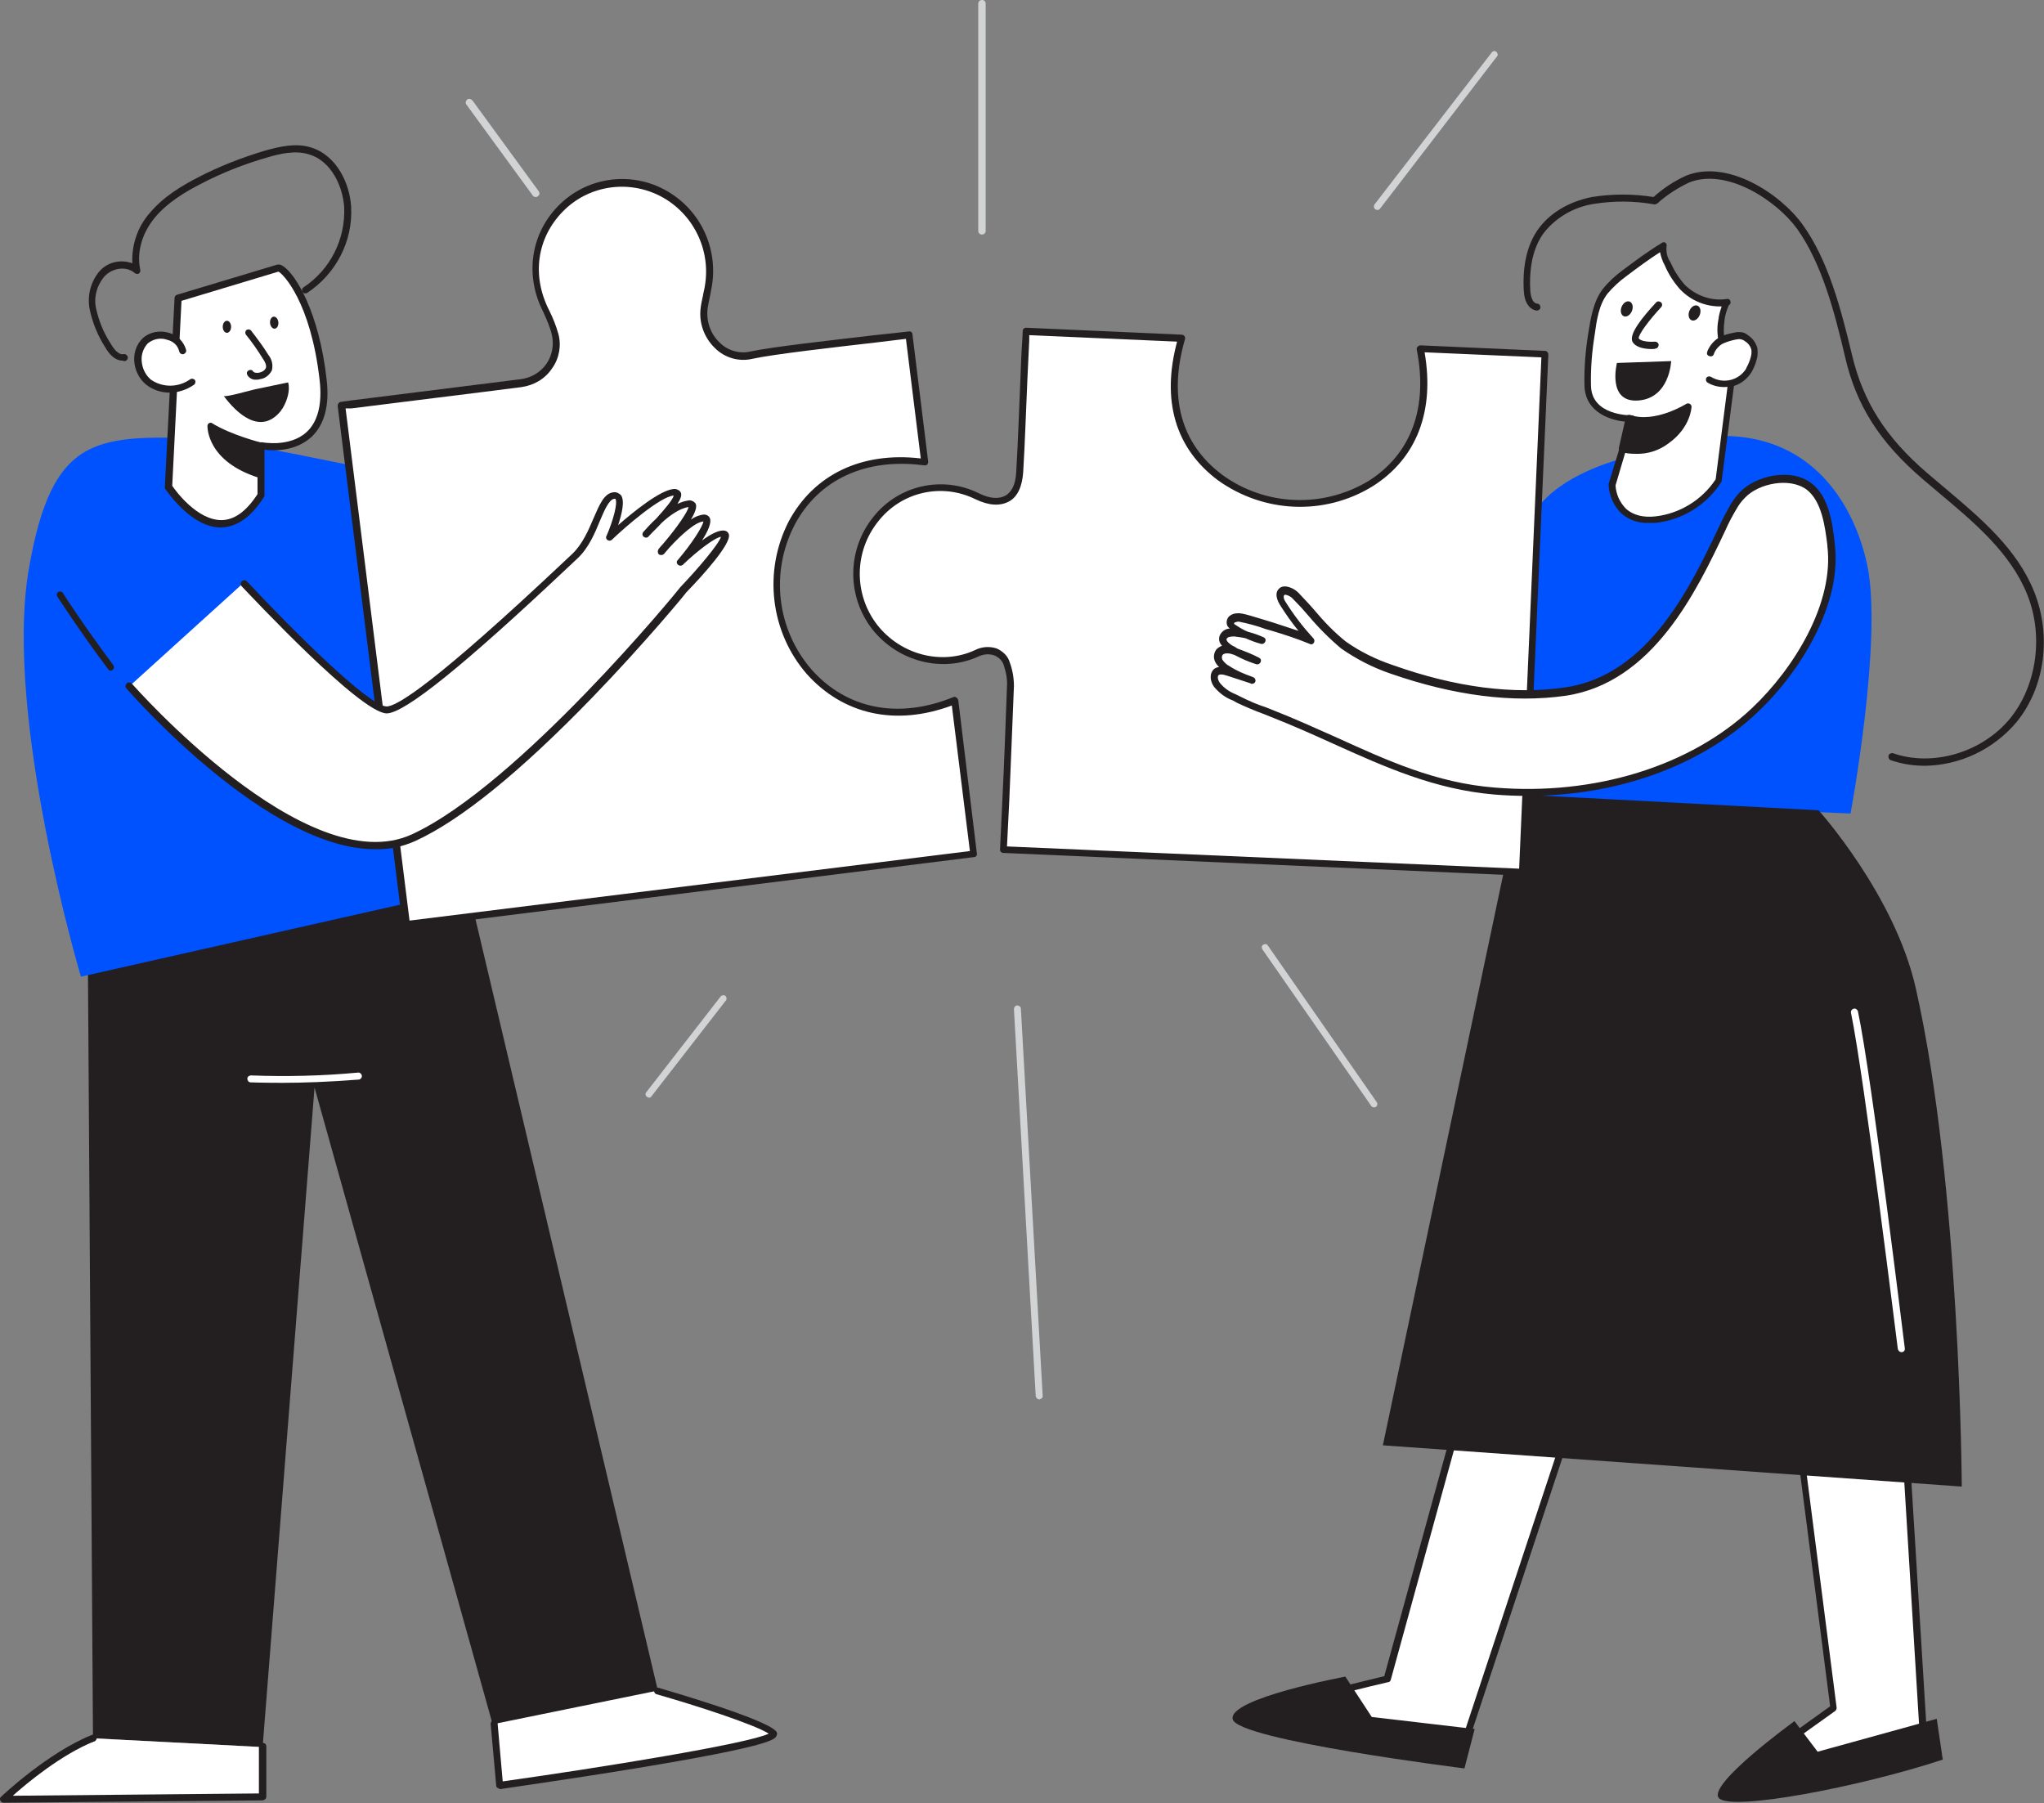 <svg width="100%" height="100%" viewBox="0 0 441 389" version="1.1" xmlns="http://www.w3.org/2000/svg" xmlns:xlink="http://www.w3.org/1999/xlink" xml:space="preserve" style="fill-rule:evenodd;clip-rule:evenodd;stroke-linejoin:round;stroke-miterlimit:2;">
    <rect x="0" y="0" width="441" height="389" fill="#808080" stroke="none"/>
    <g id="lines_problem-solving-5-71">
        <path d="M296.46,238.9c-0.2,0 -0.5,-0.1 -0.6,-0.3l-23.5,-33.8c-0.2,-0.3 -0.2,-0.8 0.2,-1c0.3,-0.2 0.8,-0.2 1,0.2l23.5,33.8c0.2,0.3 0.1,0.8 -0.2,1c-0.1,0 -0.2,0.1 -0.4,0.1Z" style="fill:#d1d3d4;fill-rule:nonzero;"/>
        <path d="M297.16,45.3c-0.2,0 -0.3,-0.1 -0.5,-0.2c-0.3,-0.3 -0.3,-0.7 -0.1,-1l25.3,-32.8c0.2,-0.3 0.7,-0.4 1,-0.1c0.3,0.3 0.4,0.7 0.1,1l-25.2,32.8c-0.1,0.2 -0.4,0.3 -0.6,0.3Z" style="fill:#d1d3d4;fill-rule:nonzero;"/>
        <path d="M140.06,236.8c-0.2,0 -0.3,-0.1 -0.5,-0.2c-0.3,-0.2 -0.4,-0.7 -0.1,-1l16,-20.6c0.2,-0.3 0.7,-0.4 1,-0.2c0.3,0.2 0.4,0.7 0.2,1c0,0 0,0.1 -0.1,0.1l-16,20.6c-0.1,0.2 -0.3,0.3 -0.5,0.3Z" style="fill:#d1d3d4;fill-rule:nonzero;"/>
        <path d="M224.26,301.9c-0.4,0 -0.7,-0.3 -0.8,-0.7l-4.7,-83.5c0,-0.4 0.3,-0.8 0.7,-0.8c0.4,0 0.8,0.3 0.8,0.7l4.7,83.5c0.1,0.4 -0.3,0.7 -0.7,0.8c0,-0.1 0,0 0,0Z" style="fill:#d1d3d4;fill-rule:nonzero;"/>
        <path d="M211.86,50.6c-0.4,0 -0.8,-0.3 -0.8,-0.8l0,-49c0,-0.4 0.3,-0.8 0.8,-0.8c0.5,0 0.8,0.3 0.8,0.8l0,49.1c0,0.3 -0.3,0.7 -0.8,0.7Z" style="fill:#d1d3d4;fill-rule:nonzero;"/>
        <path d="M115.56,42.5c-0.2,0 -0.5,-0.1 -0.6,-0.3l-14.3,-19.6c-0.3,-0.3 -0.2,-0.8 0.1,-1.1c0.3,-0.3 0.8,-0.2 1.1,0.1c0,0 0,0.1 0.1,0.1l14.3,19.6c0.2,0.3 0.2,0.8 -0.2,1c-0.2,0.2 -0.3,0.2 -0.5,0.2Z" style="fill:#d1d3d4;fill-rule:nonzero;"/>
    </g>
    <g id="Character_man_and_puzzle_problem-solving-5-71">
        <path d="M101.36,193.1l40.6,171.7l-35.3,8.5l-38.8,-138.7l-11.2,142.3l-36.6,-1.9l-1.3,-198.8l82.6,16.9Z" style="fill:#231f20;fill-rule:nonzero;"/>
        <path d="M90.36,104.8c-0.2,0.9 71.3,11.3 71.3,11.3l-5.2,22.8c0,0 -46.9,-5.2 -71.8,-9.1l5.7,-25Z" style="fill:#fff;fill-rule:nonzero;"/>
        <path d="M156.46,139.5c-0.6,0 -47.3,-5.2 -71.9,-9.1c-0.2,0 -0.4,-0.2 -0.5,-0.3c-0.1,-0.2 -0.2,-0.4 -0.1,-0.6l5.6,-24.9c0.1,-0.4 0.5,-0.6 0.9,-0.6c0.1,0 0.2,0.1 0.3,0.2c2.8,1 43.8,7.2 70.9,11.1c0.2,0 0.4,0.1 0.5,0.3c0.1,0.2 0.2,0.4 0.1,0.6l-5.2,22.8c0,0.3 -0.3,0.5 -0.6,0.5Zm-70.9,-10.5c23.1,3.7 64.5,8.3 70.3,9l4.9,-21.4c-53.4,-7.7 -66.5,-10.1 -69.8,-11l-5.4,23.4Zm5.5,-24.2l0,0.2l0,-0.2Z" style="fill:#231f20;fill-rule:nonzero;"/>
        <path d="M49.26,95.6c0.3,-0.9 43.6,8.4 43.6,8.4l-1.6,32.5l-29.7,-10.6c0.1,0 -14.2,-24.3 -12.3,-30.3Z" style="fill:#0052ff;fill-rule:nonzero;"/>
        <path d="M77.86,115.1c-0.6,-1.8 -8.9,-19.9 -32.8,-20.5c-23.9,-0.6 -33.8,-1.6 -38.9,28.5c-5.3,31.8 11.3,87.6 11.3,87.6l91.3,-20.6c0,0 -24.6,-57.9 -30.9,-75Z" style="fill:#0052ff;fill-rule:nonzero;"/>
        <path d="M196.16,72.2l3.4,27.5c-13,-1.7 -23.4,3 -28.7,13.1c-5.5,10.4 -4,23.1 3.8,32c7.9,8.8 19.2,11.1 31.4,6.2l4.1,33.1l-122.4,15.3l-14,-112c1.9,-0.2 29.1,-3.6 38.8,-4.8c4.7,-0.5 8.1,-4.7 7.5,-9.4c0,-0.4 -0.1,-0.8 -0.2,-1.1c-0.5,-1.7 -1.1,-3.3 -1.9,-4.9c-3.9,-7.6 -2.8,-16.2 3.1,-22.1c5.7,-5.8 14.6,-7.2 21.8,-3.5c7.4,3.8 11.5,12 10,20.3c-0.3,1.6 -0.6,3.1 -0.9,4.7c-0.8,5.3 3.9,11.4 10.3,10c6.2,-1.3 27.2,-3.5 33.9,-4.4Z" style="fill:#fff;fill-rule:nonzero;"/>
        <path d="M87.66,200.2c-0.2,0 -0.3,-0.1 -0.5,-0.1c-0.2,-0.1 -0.3,-0.3 -0.3,-0.5l-14,-112c0,-0.2 0,-0.4 0.2,-0.6c0.1,-0.2 0.3,-0.3 0.5,-0.3l2.1,-0.3l36.7,-4.6c2.3,-0.3 4.3,-1.5 5.6,-3.4c1.2,-1.8 1.6,-4.1 1.1,-6.2c-0.4,-1.7 -1.1,-3.2 -1.8,-4.8c-4.1,-7.9 -2.8,-16.9 3.2,-23c6,-6.1 15.2,-7.5 22.7,-3.6c7.7,4 11.9,12.5 10.4,21.1c-0.1,0.7 -0.3,1.4 -0.4,2.1c-0.2,0.9 -0.4,1.8 -0.5,2.6c-0.3,2.7 0.6,5.4 2.6,7.3c1.8,1.8 4.4,2.5 6.8,1.9c4.7,-1 17.4,-2.4 26.7,-3.5c3,-0.3 5.6,-0.6 7.3,-0.8c0.4,-0.1 0.8,0.2 0.8,0.6l3.4,27.5c0,0.2 -0.1,0.5 -0.2,0.6c-0.2,0.2 -0.4,0.2 -0.6,0.2c-12.6,-1.7 -22.8,3 -28,12.8c-5.3,10.2 -3.9,22.5 3.6,31.2c7.6,8.6 18.8,10.8 30.6,6c0.2,-0.1 0.5,-0.1 0.7,0.1c0.2,0.1 0.3,0.3 0.4,0.6l4,33c0.1,0.4 -0.2,0.8 -0.6,0.8l-122.5,15.3Zm-13.1,-112.1l13.8,110.5l120.9,-15l-3.9,-31.4c-12.1,4.5 -23.4,2 -31.3,-6.8c-7.9,-9.1 -9.4,-22.2 -3.9,-32.9c5.4,-10.1 15.7,-15.1 28.5,-13.6l-3.2,-25.8l-6.6,0.8c-8.7,1 -21.9,2.5 -26.5,3.5c-2.9,0.7 -6,-0.2 -8.1,-2.3c-2.3,-2.2 -3.5,-5.4 -3.1,-8.6c0.1,-0.9 0.3,-1.8 0.5,-2.7c0.1,-0.7 0.3,-1.3 0.4,-2c1.4,-7.9 -2.5,-15.8 -9.6,-19.5c-7,-3.6 -15.5,-2.3 -21,3.3c-5.6,5.7 -6.8,13.8 -3,21.3c0.8,1.6 1.5,3.3 2,5.1c0.7,2.5 0.2,5.3 -1.3,7.4c-1.5,2.3 -3.9,3.7 -6.6,4.1c-8.4,1.1 -29.7,3.7 -36.7,4.6l-1.3,0Z" style="fill:#231f20;fill-rule:nonzero;"/>
        <path d="M56.26,106.9l0,-10.7c0,0 15.4,3.1 13.4,-14.3c-2,-17.4 -8.6,-24.4 -9.7,-24.1l-21.5,6.4l-2.1,40.9c0,0 10.7,16.6 19.9,1.8Z" style="fill:#fff;fill-rule:nonzero;"/>
        <path d="M47.66,113.8c-6.5,0 -11.7,-8 -12,-8.3c-0.1,-0.1 -0.1,-0.3 -0.1,-0.4l2.1,-40.8c0,-0.3 0.2,-0.6 0.5,-0.7l21.6,-6.5c0.5,-0.1 0.9,0 1.3,0.3c2.8,1.8 7.8,10.1 9.4,24.4c0.7,5.7 -0.5,9.9 -3.3,12.5c-3.4,3.1 -8.2,3 -10.1,2.7l0,9.8c0,0.1 0,0.3 -0.1,0.4c-2.7,4.3 -5.8,6.5 -9.3,6.6Zm-10.5,-9c0.8,1.2 5.4,7.4 10.6,7.4c2.8,0 5.4,-1.9 7.8,-5.6l0,-10.4c0,-0.2 0.1,-0.4 0.3,-0.6c0.2,-0.1 0.4,-0.2 0.6,-0.2c0.1,0 6,1.2 9.7,-2.2c2.4,-2.2 3.4,-6 2.8,-11.2c-1.9,-16.8 -7.9,-23 -8.9,-23.4l-20.9,6.3l-2,39.9Z" style="fill:#231f20;fill-rule:nonzero;"/>
        <path d="M39.36,75.7c-0.7,-3.3 -5.6,-4.4 -8.1,-2.1c-2.5,2.3 -1.9,6.8 0.8,8.9c2.7,2.1 6.7,1.9 9.4,-0.1" style="fill:#fff;fill-rule:nonzero;"/>
        <path d="M36.56,84.7c-1.8,0 -3.6,-0.6 -5,-1.7c-1.6,-1.3 -2.5,-3.2 -2.6,-5.2c-0.1,-1.8 0.5,-3.5 1.8,-4.8c1.5,-1.4 3.7,-1.8 5.7,-1.2c1.8,0.5 3.2,1.9 3.7,3.7c0.1,0.4 -0.2,0.8 -0.6,0.9c-0.4,0.1 -0.8,-0.2 -0.9,-0.6c-0.3,-1.3 -1.3,-2.2 -2.6,-2.5c-1.4,-0.5 -3,-0.2 -4.2,0.8c-0.9,1 -1.4,2.3 -1.3,3.7c0.1,1.6 0.8,3.1 2,4.1c2.6,1.8 6,1.7 8.5,-0.1c0.3,-0.2 0.8,-0.1 1,0.2c0.2,0.3 0.1,0.8 -0.2,1c-1.6,1.1 -3.4,1.7 -5.3,1.7Z" style="fill:#231f20;fill-rule:nonzero;"/>
        <path d="M53.66,71.6c1.3,1.7 2.5,3.4 3.7,5.2c0.7,0.8 0.9,1.8 0.7,2.8c-0.4,0.8 -1.1,1.3 -2,1.5c-0.7,0.3 -1.5,0 -2,-0.5" style="fill:#fff;fill-rule:nonzero;"/>
        <path d="M55.36,81.9c-0.8,0.1 -1.6,-0.3 -2,-1c-0.2,-0.4 -0.1,-0.8 0.3,-1c0.4,-0.2 0.8,-0.1 1,0.3c0.2,0.2 0.7,0.3 1.2,0.2c0.6,-0.1 1.2,-0.4 1.5,-1c0.2,-0.6 -0.2,-1.4 -0.7,-2.1c-1.1,-1.8 -2.3,-3.5 -3.6,-5.1c-0.2,-0.3 -0.2,-0.7 0.1,-1c0.3,-0.2 0.7,-0.2 1,0.1c1.3,1.7 2.6,3.4 3.7,5.2c0.8,1 1.1,2.2 0.8,3.4c-0.5,1 -1.5,1.8 -2.6,1.9c-0.2,0.1 -0.5,0.1 -0.7,0.1Z" style="fill:#231f20;fill-rule:nonzero;"/>
        <path d="M48.958,69.2c0.497,-0.001 0.901,0.582 0.901,1.299c0.001,0.717 -0.402,1.3 -0.899,1.301c-0.497,0.001 -0.901,-0.582 -0.901,-1.299c-0.001,-0.717 0.402,-1.3 0.899,-1.301Z" style="fill:#231f20;"/>
        <path d="M59.047,68.312c0.495,-0.044 0.948,0.501 1.012,1.215c0.064,0.715 -0.287,1.331 -0.781,1.375c-0.495,0.044 -0.948,-0.501 -1.012,-1.215c-0.064,-0.715 0.287,-1.331 0.781,-1.375Z" style="fill:#231f20;"/>
        <path d="M26.46,77.8c-1.1,0 -2.5,-0.6 -3.9,-3.1c-1.5,-2.4 -2.6,-5.1 -3.2,-7.9c-0.6,-3 0.2,-6.1 2.2,-8.4c1.8,-1.9 4.5,-2.5 7,-1.6c-0.2,-3.9 1.1,-7.8 3.7,-10.8c3,-3.6 7.1,-6 10.4,-7.7c4.6,-2.4 9.5,-4.3 14.5,-5.8c3.2,-0.9 6.7,-1.7 9.9,-0.7c5.6,1.7 8.4,7.8 8.7,12.8c0.4,7.5 -3.3,14.5 -9.5,18.6c-0.4,0.2 -0.8,0.1 -1,-0.2c-0.2,-0.4 -0.1,-0.8 0.2,-1c5.8,-3.8 9.1,-10.4 8.8,-17.3c-0.3,-4.5 -2.8,-10 -7.6,-11.4c-2.9,-0.9 -6.1,-0.2 -9.1,0.7c-4.9,1.4 -9.7,3.3 -14.3,5.7c-3.1,1.6 -7.1,3.9 -9.9,7.3c-2.8,3.4 -3.9,7.6 -3.1,11.2c0.1,0.3 -0.1,0.7 -0.3,0.8c-0.3,0.2 -0.6,0.1 -0.9,-0.1c-1.7,-1.5 -4.7,-1.2 -6.5,0.7c-1.7,2 -2.4,4.6 -1.8,7.1c0.6,2.6 1.6,5.1 3.1,7.4c0.7,1.2 1.7,2.5 2.8,2.3c0.4,-0.1 0.8,0.2 0.9,0.6c0.1,0.4 -0.2,0.8 -0.6,0.9c-0.1,0 -0.3,0 -0.5,-0.1Z" style="fill:#231f20;fill-rule:nonzero;"/>
        <path d="M56.26,96.2c0,0 -6.7,-1.7 -10.9,-4.3c0,0 -0.2,7.1 10.7,10.5l0.2,-6.2Z" style="fill:#231f20;fill-rule:nonzero;"/>
        <path d="M56.16,103.1l-0.2,0c-11.3,-3.5 -11.2,-10.9 -11.2,-11.2c0,-0.4 0.3,-0.7 0.7,-0.7c0.1,0 0.2,0 0.3,0.1c4,2.5 10.6,4.2 10.7,4.2c0.3,0.1 0.5,0.4 0.5,0.7l-0.1,6.2c0,0.2 -0.1,0.4 -0.3,0.6c-0.1,0.1 -0.3,0.1 -0.4,0.1Zm-9.9,-9.9c0.5,2 2.3,5.9 9.2,8.3l0.1,-4.8c-3.2,-0.8 -6.3,-2 -9.3,-3.5Z" style="fill:#231f20;fill-rule:nonzero;"/>
        <path d="M27.86,148.1c0,0 37.8,43.5 61.3,32.7c23.5,-10.8 58.2,-53.5 58.2,-53.5c0,0 10.9,-11.4 8.8,-12c-2.1,-0.6 -9.4,6.3 -9.4,6.3c0,0 8.1,-9.7 5,-9.7c-3.1,0 -9.1,7.2 -9.1,7.2c0,0 9.7,-10.9 5.6,-10.3c-4.1,0.6 -9.1,6.6 -9.1,6.6c0,0 9.7,-9.4 5.9,-9.1c-3.8,0.3 -13.8,9.7 -13.8,9.7c0,0 4.1,-9.4 0.9,-9.1c-3.2,0.3 -3.8,8.8 -8.4,13.1c-4.6,4.3 -35,33.5 -40.7,33.1c-5.7,-0.4 -30.7,-27.2 -30.7,-27.2" style="fill:#fff;fill-rule:nonzero;"/>
        <path d="M80.86,183.2c-23.1,0 -52.2,-33.1 -53.6,-34.7c-0.3,-0.3 -0.2,-0.8 0.1,-1.1c0.3,-0.3 0.8,-0.2 1.1,0.1c0.4,0.4 37.7,42.9 60.4,32.5c23,-10.6 57.6,-52.8 57.9,-53.3c4,-4.2 8.3,-9.3 8.8,-10.9c-1.4,0.2 -5.3,3.2 -8.3,6.1c-0.3,0.2 -0.8,0.2 -1.1,-0.2c-0.2,-0.2 -0.2,-0.6 0,-0.8c3.1,-3.6 5.5,-7.4 5.6,-8.4c-1.8,0.1 -5,3.1 -7.3,5.6c-0.4,0.5 -0.8,0.9 -1.2,1.4c-0.3,0.3 -0.8,0.3 -1.1,0.1c-0.3,-0.3 -0.3,-0.8 -0.1,-1.1c0.1,-0.2 0.5,-0.6 1.1,-1.3c3,-3.5 5.2,-6.8 5.4,-7.8l-0.1,0c-1.9,0.3 -4.1,1.9 -5.7,3.4c-0.9,1 -2,2 -2.9,3c-0.3,0.3 -0.8,0.2 -1.1,-0.1c-0.2,-0.3 -0.2,-0.6 0,-0.9c0.9,-1 1.8,-2 2.8,-2.9c1.9,-2.1 3.6,-4.1 3.8,-5c-2.9,0.2 -10.6,6.9 -13.3,9.5c-0.3,0.3 -0.7,0.3 -1,0.1c-0.3,-0.2 -0.4,-0.6 -0.2,-0.9c1.4,-3.2 2.5,-7.2 1.9,-8l-0.2,0c-1.1,0.1 -2.1,2.3 -3.1,4.7c-1.1,2.7 -2.5,6 -4.9,8.2l-1.6,1.5c-23,21.7 -35.6,31.8 -39.5,31.9l-0.1,0c-5.8,-0.3 -28.6,-24.7 -31.2,-27.4c-0.3,-0.3 -0.3,-0.8 0,-1.1c0.3,-0.3 0.8,-0.3 1.1,0c10,10.7 26.2,26.8 30.1,27c2.2,0.1 10.7,-5.2 38.5,-31.4l1.6,-1.5c2.2,-2.1 3.5,-5.1 4.6,-7.7c1.3,-3 2.3,-5.4 4.3,-5.6c0.6,-0.1 1.2,0.2 1.6,0.6c0.9,1.2 0.2,4.1 -0.6,6.5c3.3,-2.9 9,-7.5 11.9,-7.8c0.6,-0.1 1.3,0.2 1.6,0.7c0.3,0.6 0,1.4 -0.7,2.5c0.7,-0.3 1.4,-0.6 2.2,-0.7c0.6,-0.2 1.3,0.1 1.7,0.6c0.4,0.7 -0.1,2 -1,3.5c0.8,-0.6 1.8,-1 2.8,-1.1c0.6,0 1.1,0.3 1.3,0.8c0.4,0.9 -0.4,2.8 -1.7,4.8c1.9,-1.4 3.8,-2.4 5,-2.1c0.4,0.1 0.7,0.4 0.8,0.8c0.5,2 -5.5,8.7 -9.2,12.5c0,0.1 -8.8,10.8 -20.3,22.7c-15.5,16 -28.3,26.4 -38.1,30.9c-2.9,1.3 -5.8,1.9 -8.8,1.8Z" style="fill:#231f20;fill-rule:nonzero;"/>
        <path d="M60.96,88.1c-0.2,0.2 -0.3,0.5 -0.5,0.7c-4.3,5.1 -9.4,0.4 -12.2,-3.4c0.3,0.4 6.1,-1.3 6.7,-1.4l7.2,-1.5c0.5,1.6 -0.2,4 -1.2,5.6Z" style="fill:#231f20;fill-rule:nonzero;"/>
        <path d="M106.66,371.9l1.2,13.2c0,0 61.7,-8.7 59.1,-11.3c-2.6,-2.6 -25,-9.1 -25,-9.1" style="fill:#fff;fill-rule:nonzero;"/>
        <path d="M107.86,385.9c-0.2,0 -0.3,-0.1 -0.5,-0.2c-0.2,-0.1 -0.3,-0.3 -0.3,-0.5l-1.2,-13.3c0,-0.4 0.3,-0.8 0.7,-0.8c0.4,0 0.8,0.3 0.8,0.7l1.1,12.5c20.7,-2.9 52.9,-8.1 57.4,-10.3c-3.1,-2 -15.8,-6.1 -24.2,-8.5c-0.4,-0.1 -0.6,-0.5 -0.5,-0.9c0.1,-0.4 0.5,-0.6 0.9,-0.5c2.3,0.7 22.7,6.6 25.3,9.3c0.3,0.3 0.4,0.6 0.2,1c-0.3,0.8 -0.7,2.2 -30.5,7.1c-14.5,2.4 -29.1,4.4 -29.2,4.5l-0,-0.1Z" style="fill:#231f20;fill-rule:nonzero;"/>
        <path d="M56.66,376.9l0,10.8l-55.9,0.4c0,0 9.8,-9.4 19.2,-13.1" style="fill:#fff;fill-rule:nonzero;"/>
        <path d="M0.76,388.9c-0.3,0 -0.6,-0.2 -0.7,-0.5c-0.1,-0.3 -0.1,-0.6 0.2,-0.8c0.4,-0.4 10.1,-9.5 19.5,-13.3c0.4,-0.2 0.8,0 1,0.4c0.2,0.4 0,0.8 -0.4,1l-0.1,0c-7,2.8 -14.5,9 -17.5,11.7l53.1,-0.5l0,-10.1c0,-0.4 0.3,-0.8 0.8,-0.8c0.5,0 0.8,0.3 0.8,0.8l0,10.8c0,0.4 -0.3,0.7 -0.8,0.8l-55.9,0.5Z" style="fill:#231f20;fill-rule:nonzero;"/>
        <path d="M60.96,233.6c-4.2,0 -6.9,-0.1 -6.9,-0.1c-0.4,0 -0.7,-0.4 -0.7,-0.8c0,-0.4 0.4,-0.7 0.8,-0.7c7.7,0.3 15.4,0.1 23,-0.6c0.4,-0.1 0.8,0.2 0.9,0.6c0.1,0.4 -0.2,0.8 -0.6,0.9l-0.1,0c-6.3,0.5 -12.1,0.7 -16.4,0.7Z" style="fill:#fff;fill-rule:nonzero;"/>
        <path d="M23.96,144.7c-0.2,0 -0.5,-0.1 -0.6,-0.3c-6.1,-8.1 -10.9,-15.6 -11,-15.7c-0.2,-0.4 -0.1,-0.8 0.2,-1c0.4,-0.2 0.8,-0.1 1,0.2c0,0.1 4.9,7.6 10.9,15.6c0.2,0.3 0.2,0.8 -0.2,1c0,0.1 -0.2,0.2 -0.3,0.2Z" style="fill:#231f20;fill-rule:nonzero;"/>
    </g>
    <g id="Character_women_and_puzzle_problem-solving-5-71">
        <path d="M333.36,237.9l-34.2,124.3c0,0 -27,6.3 -26.4,8c0.6,1.7 42.5,7.4 42.5,7.4l42.6,-128.8" style="fill:#fff;fill-rule:nonzero;"/>
        <path d="M315.36,378.4l-0.1,0c-42.4,-5.7 -43,-7.4 -43.1,-7.9c-0.1,-0.3 0,-0.5 0.1,-0.8c1.1,-2 18.5,-6.2 26.4,-8.1l34.1,-123.9c0.1,-0.4 0.6,-0.6 1,-0.4c0.3,0.1 0.5,0.5 0.5,0.8l-34.2,124.3c-0.1,0.3 -0.3,0.5 -0.6,0.5c-10.8,2.5 -22.5,5.7 -25.3,7.1c4.4,1.5 26.5,4.8 40.8,6.7l42.4,-128.2c0.1,-0.4 0.5,-0.6 0.9,-0.5c0.4,0.1 0.6,0.5 0.5,0.9l0,0.1l-42.6,128.8c-0.2,0.4 -0.5,0.6 -0.8,0.6Z" style="fill:#231f20;fill-rule:nonzero;"/>
        <path d="M406.36,232.7l8.9,144.9c0,0 -42.2,9.1 -42.3,8c-0.1,-1.1 22.7,-17.4 22.7,-17.4l-17.2,-133.8" style="fill:#fff;fill-rule:nonzero;"/>
        <path d="M373.26,386.5c-0.2,0 -0.5,0 -0.7,-0.1c-0.2,-0.1 -0.3,-0.3 -0.4,-0.5c-0.1,-0.5 -0.2,-1.5 22.7,-17.8l-17.2,-133.4c-0.1,-0.4 0.2,-0.8 0.6,-0.8c0.4,-0.1 0.8,0.2 0.8,0.6l17.2,133.9c0,0.3 -0.1,0.5 -0.3,0.7c-7.1,5 -18,13 -21.4,16c5.8,-0.7 26.3,-5 39.8,-7.9l-8.8,-144.3c0,-0.4 0.3,-0.8 0.7,-0.8c0.4,0 0.8,0.3 0.8,0.7l8.9,145c0,0.4 -0.2,0.7 -0.6,0.8c-24.7,5.1 -38.9,7.9 -42.1,7.9Z" style="fill:#231f20;fill-rule:nonzero;"/>
        <path d="M338.16,111.8c-2.2,0.7 -4.3,1.3 -6.5,1.9c-17.4,4.6 -35.2,7.3 -53.2,6.8c-6,-0.1 -14,0 -19.5,-2.6c-4.3,-2 -8.3,-5.6 -12.3,-8.2c-1,-0.7 -2.6,-1.2 -3.2,-0.1c-0.4,0.8 0.2,1.8 0.9,2.4c2.3,2.3 4.8,4.5 7.4,6.4c-5.1,-0.9 -10.3,-1.3 -15.5,-1.4c-0.2,0 -0.5,0 -0.7,0.1c-0.6,0.4 0.2,1.3 0.9,1.6c1.6,0.6 3.2,1.2 4.9,1.6c-1.6,-0.5 -3.2,-0.8 -4.8,-0.8c-0.7,0 -1.6,0.1 -1.9,0.7c-0.4,0.9 0.7,1.8 1.6,2.2c1.5,0.6 3.1,1.2 4.7,1.6c-1.9,0 -3.7,0.2 -5.5,0.7c-0.3,0.1 -0.6,0.2 -0.8,0.5c-0.2,0.2 -0.2,0.5 -0.2,0.8c0.1,1.5 1.7,2.6 3.2,2.9c1.5,0.2 3.1,0.5 4.6,0.8c-1.4,0.1 -2.8,-0.4 -4.2,-0.3c-1.4,0.1 -2.9,1.2 -2.6,2.6c0.2,1.2 1.7,1.7 2.8,1.9c23.3,5.2 47.2,7.3 71.1,6c11.9,-0.6 23.8,-2 35.5,-4.2c10.6,-2 21.5,-3.7 28.6,-12.6c0.5,-0.7 1,-1.4 1.5,-2.1c1.6,-2.4 2.9,-5.2 2.3,-8c-1.8,-8.6 -13.2,-7.8 -19.7,-6.6c-6.5,1.2 -13,3.4 -19.4,5.4Z" style="fill:#fff;fill-rule:nonzero;"/>
        <path d="M295.46,140.9c-19.3,0 -38.6,-2.1 -57.4,-6.4c-1.3,-0.3 -3.1,-0.9 -3.4,-2.5c-0.1,-0.7 0,-1.4 0.5,-2c0.3,-0.4 0.7,-0.7 1.1,-0.9c-1.4,-0.5 -2.3,-1.7 -2.5,-3.2c-0.1,-0.5 0,-0.9 0.3,-1.3c0.3,-0.4 0.7,-0.6 1.2,-0.7c0.6,-0.2 1.3,-0.3 1.9,-0.4c-0.4,-0.1 -0.8,-0.3 -1.2,-0.4c-0.9,-0.3 -1.6,-1 -2.1,-1.8c-0.2,-0.4 -0.2,-0.9 0,-1.4c0.3,-0.5 0.8,-0.9 1.3,-1c-0.3,-0.3 -0.5,-0.7 -0.6,-1.1c-0.1,-0.4 0.1,-0.9 0.5,-1.2c0.3,-0.2 0.7,-0.3 1.1,-0.3c4.2,0 8.5,0.4 12.7,0.9c-1.8,-1.4 -3.5,-3 -5.1,-4.6c-1.5,-1.5 -1.4,-2.6 -1,-3.3c0.2,-0.5 0.7,-0.8 1.2,-0.9c1.1,-0.1 2.2,0.2 3.1,0.8c1.4,0.9 2.7,1.9 4.1,2.9c2.5,2 5.2,3.7 8.1,5.2c4.7,2.2 11.5,2.3 17,2.4l2.2,0c16.7,0.4 34.1,-1.8 53,-6.8c1.9,-0.5 3.9,-1.1 6.5,-1.9c1.2,-0.4 2.5,-0.8 3.7,-1.2c5.1,-1.7 10.4,-3.2 15.7,-4.3c5.5,-1.1 18.6,-2.5 20.6,7.2c0.5,2.6 -0.3,5.5 -2.4,8.6c-0.5,0.7 -1,1.4 -1.6,2.1c-7.1,8.7 -17.6,10.7 -27.8,12.6l-1.3,0.2c-11.8,2.2 -23.7,3.6 -35.6,4.2c-4.6,0.4 -9.2,0.5 -13.8,0.5Zm-57.1,-10.8l-0.3,0c-0.7,0.1 -1.3,0.4 -1.7,0.9c-0.2,0.2 -0.3,0.5 -0.2,0.8c0.1,0.6 0.9,1.1 2.3,1.4c23.2,5.2 47.1,7.3 70.9,6c11.9,-0.6 23.7,-2 35.4,-4.2l1.3,-0.2c9.9,-1.9 20.1,-3.8 26.9,-12.1c0.5,-0.6 1,-1.3 1.5,-2c1.9,-2.8 2.6,-5.3 2.2,-7.5c-1.7,-8.3 -13.8,-7 -18.9,-6c-5.3,1.1 -10.4,2.5 -15.5,4.3c-1.2,0.4 -2.5,0.8 -3.7,1.2c-2.6,0.8 -4.6,1.4 -6.5,1.9c-19.1,5 -36.6,7.2 -53.5,6.8l-2.2,0c-5.6,-0.1 -12.6,-0.2 -17.6,-2.6c-2.9,-1.5 -5.7,-3.3 -8.3,-5.4c-1.4,-1 -2.7,-2 -4,-2.9c-0.5,-0.4 -1.2,-0.6 -1.9,-0.6c-0.1,0 -0.2,0.1 -0.2,0.2c-0.2,0.3 0.1,0.9 0.8,1.5c2.3,2.3 4.7,4.4 7.3,6.3c0.3,0.2 0.4,0.6 0.3,0.9c-0.1,0.3 -0.5,0.5 -0.8,0.4c-5.1,-0.9 -10.2,-1.3 -15.3,-1.4c0.1,0.1 0.3,0.2 0.4,0.3c1.1,0.4 2.1,0.8 3.2,1.1c0.5,0.1 1.1,0.3 1.6,0.4c0.4,0.1 0.6,0.5 0.5,0.9c-0.1,0.4 -0.5,0.6 -0.9,0.5c-0.5,-0.1 -1,-0.3 -1.5,-0.4c-1,-0.2 -2.1,-0.4 -3.1,-0.4c-0.6,0 -1.1,0.1 -1.2,0.3l0,0.2c0.3,0.5 0.7,0.8 1.3,1c1.5,0.6 3.1,1.1 4.6,1.6c0.4,0.1 0.6,0.5 0.5,0.8c-0.1,0.4 -0.4,0.6 -0.8,0.6c-1.8,0 -3.6,0.2 -5.3,0.7c-0.2,0 -0.3,0.1 -0.4,0.2l0,0.3c0.1,1.1 1.4,2 2.6,2.3c0.6,0.1 1.2,0.2 1.8,0.3c0.9,0.1 1.9,0.3 2.8,0.6c0.3,0.1 0.5,0.5 0.5,0.8c-0.1,0.3 -0.3,0.6 -0.7,0.6c-0.8,0 -1.5,0 -2.2,-0.2c-0.9,-0.1 -1.5,-0.2 -2,-0.2Z" style="fill:#231f20;fill-rule:nonzero;"/>
        <path d="M290.26,361.7l5.7,8.7l22.2,2.6l-2.2,8.5c0,0 -48.9,-6.1 -50,-10.6c-1.1,-4.5 24.3,-9.2 24.3,-9.2Z" style="fill:#231f20;fill-rule:nonzero;"/>
        <path d="M350.16,98.9c0,0 -15.4,3.6 -20,13.2c-4.6,9.6 0.9,60.5 0.9,60.5l68.2,2.9c0,0 7,-37.5 3.6,-53.6c-3.4,-16.1 -17.1,-37.6 -52.7,-23Z" style="fill:#0052ff;fill-rule:nonzero;"/>
        <path d="M352.16,90.3l-4.4,14.3c0,0 0.1,8.4 9.4,7.5c5.6,-0.6 10.6,-3.7 13.6,-8.5l3.3,-25.5c-1.5,-1.2 -2.4,-2.9 -2.7,-4.8c-0.2,-1.4 -0.2,-2.8 0,-4.2c0.1,-0.5 0.7,-3.7 1.3,-3.8c-3.6,0.6 -7.2,-0.7 -9.8,-3.3c-1.3,-1.5 -2.4,-3.2 -3.2,-5.1c-0.6,-1.2 -1.2,-2.5 -0.8,-3.8c-2.9,1.9 -5.8,3.9 -8.5,6c-1.5,1.1 -2.9,2.4 -4.1,3.8c-2,2.6 -2.5,6.1 -3,9.2c-0.6,3.7 -0.9,7.5 -0.8,11.2c0.4,7.1 9.7,7 9.7,7Z" style="fill:#fff;fill-rule:nonzero;"/>
        <path d="M355.76,112.8c-2.2,0.1 -4.3,-0.6 -5.9,-2c-1.7,-1.6 -2.7,-3.9 -2.8,-6.2l0,-0.2l4.1,-13.4c-3.6,-0.2 -9.1,-2 -9.3,-7.7c-0.1,-3.8 0.2,-7.6 0.8,-11.3c0.5,-3 1,-6.8 3.1,-9.6c1.2,-1.5 2.7,-2.9 4.2,-4c2.8,-2.1 5.6,-4.2 8.6,-6c0.2,-0.2 0.6,-0.2 0.8,0c0.2,0.2 0.3,0.5 0.2,0.8c-0.1,1.1 0.1,2.3 0.8,3.3c0.8,1.8 1.8,3.4 3.1,4.9c2.4,2.4 5.8,3.6 9.1,3.1c0.4,-0.1 0.8,0.2 0.8,0.6c0.1,0.3 -0.1,0.6 -0.4,0.8c-0.4,1 -0.8,2.1 -0.9,3.3c-0.2,1.3 -0.2,2.7 0,4c0.2,1.7 1.1,3.2 2.4,4.3c0.2,0.2 0.3,0.4 0.3,0.7l-3.3,25.5c0,0.1 0,0.2 -0.1,0.3c-3.1,4.9 -8.4,8.2 -14.2,8.8l-1.4,-0Zm-7.2,-8.1c0.1,1.9 0.9,3.7 2.3,5.1c1.5,1.3 3.6,1.9 6.3,1.6c5.3,-0.6 10.1,-3.6 13,-8l3.2,-25c-1.4,-1.3 -2.3,-3.1 -2.6,-5c-0.3,-1.5 -0.3,-3 0,-4.5c0.1,-1 0.4,-1.9 0.7,-2.8c-3.4,0.1 -6.6,-1.2 -9,-3.7c-1.4,-1.6 -2.5,-3.3 -3.3,-5.2c-0.5,-0.9 -0.8,-1.8 -1,-2.8c-2.5,1.6 -4.9,3.4 -7.3,5.2c-1.5,1.1 -2.8,2.3 -4,3.7c-1.9,2.4 -2.4,5.9 -2.8,8.9c-0.6,3.7 -0.9,7.4 -0.8,11.1c0.2,6.4 8.5,6.3 8.8,6.3c0.2,0 0.4,0.1 0.6,0.3c0.1,0.2 0.2,0.4 0.1,0.6l-4.2,14.2Z" style="fill:#231f20;fill-rule:nonzero;"/>
        <path d="M369.16,75.9c0.4,-1 1.2,-1.9 2.1,-2.5c0.9,-0.5 1.9,-0.8 2.9,-1c0.6,-0.2 1.1,-0.2 1.7,-0.1c0.4,0.1 0.8,0.3 1.1,0.6c0.8,0.5 1.4,1.3 1.6,2.2c0.1,0.8 0,1.5 -0.2,2.3c-0.2,0.8 -0.5,1.6 -0.9,2.3c-1.8,3 -5.6,4 -8.6,2.2c0,0 -0.1,0 -0.1,-0.1" style="fill:#fff;fill-rule:nonzero;"/>
        <path d="M372.06,83.5c-1.3,0 -2.6,-0.3 -3.7,-1c-0.3,-0.2 -0.4,-0.7 -0.2,-1c0.2,-0.3 0.6,-0.4 1,-0.2c2.6,1.6 6,0.8 7.6,-1.8l0,-0.1c0.4,-0.7 0.7,-1.4 0.9,-2.1c0.2,-0.6 0.3,-1.3 0.2,-1.9c-0.2,-0.7 -0.7,-1.4 -1.4,-1.8c-0.2,-0.2 -0.5,-0.3 -0.8,-0.4c-0.5,-0.1 -0.9,0 -1.4,0.1c-0.9,0.2 -1.9,0.5 -2.7,0.9c-0.8,0.5 -1.5,1.3 -1.8,2.2c-0.1,0.4 -0.6,0.6 -1,0.4c-0.4,-0.1 -0.6,-0.5 -0.4,-0.9l0,-0.1c0.5,-1.2 1.3,-2.2 2.4,-2.9c1,-0.6 2.1,-0.9 3.2,-1.1c0.7,-0.2 1.3,-0.2 2,-0.1c0.5,0.1 0.9,0.4 1.3,0.7c0.9,0.6 1.6,1.6 1.9,2.7c0.1,0.9 0.1,1.8 -0.2,2.6c-0.2,0.9 -0.6,1.7 -1,2.5c-1,1.6 -2.5,2.8 -4.4,3.2c-0.4,-0 -1,0.1 -1.5,0.1Z" style="fill:#231f20;fill-rule:nonzero;"/>
        <path d="M349.96,96.9c3.3,0.8 6.8,0.2 9.7,-1.8c4.5,-3.3 4.6,-7.4 4.6,-7.4c0,0 -7,4.5 -12.8,2.5l-1.5,6.7Z" style="fill:#231f20;fill-rule:nonzero;"/>
        <path d="M352.86,97.9c-1.1,0 -2.1,-0.1 -3.1,-0.4c-0.3,-0.1 -0.5,-0.5 -0.5,-0.8l1.5,-6.6c0,-0.2 0.2,-0.4 0.3,-0.5c0.2,-0.1 0.4,-0.1 0.6,-0.1c5.4,1.9 12.2,-2.4 12.2,-2.4c0.2,-0.1 0.5,-0.1 0.7,0c0.2,0.1 0.4,0.4 0.4,0.6c0,0.2 -0.2,4.5 -4.9,7.9c-2.1,1.6 -4.6,2.4 -7.2,2.3Zm-2.1,-1.6c2.9,0.6 6,-0.1 8.4,-1.8c1.9,-1.3 3.4,-3.3 4.1,-5.5c-2.2,1.2 -7,3.2 -11.4,2l-1.1,5.3Z" style="fill:#231f20;fill-rule:nonzero;"/>
        <path d="M357.86,65.8c0,0 -5.9,6.2 -5,7.6c0.9,1.4 4.2,1.1 4.2,1.1" style="fill:#fff;fill-rule:nonzero;"/>
        <path d="M356.36,75.3c-1.2,0 -3.3,-0.2 -4.1,-1.5c-1,-1.6 2.2,-5.5 5.1,-8.6c0.3,-0.3 0.8,-0.2 1.1,0.1c0.2,0.3 0.2,0.6 0,0.9c-2.7,2.9 -5,6 -4.9,6.8c0.5,0.7 2.5,0.8 3.5,0.7c0.4,0 0.8,0.3 0.8,0.7c0,0.4 -0.3,0.8 -0.7,0.8c-0.2,0.1 -0.4,0.1 -0.8,0.1Z" style="fill:#231f20;fill-rule:nonzero;"/>
        <path d="M364.491,67.068c0.35,-0.87 1.133,-1.376 1.748,-1.129c0.614,0.247 0.829,1.155 0.479,2.025c-0.35,0.87 -1.133,1.376 -1.748,1.129c-0.614,-0.247 -0.829,-1.155 -0.479,-2.025Z" style="fill:#231f20;"/>
        <path d="M349.865,66.196c0.35,-0.87 1.133,-1.376 1.748,-1.129c0.614,0.247 0.829,1.155 0.479,2.025c-0.35,0.87 -1.133,1.376 -1.748,1.129c-0.614,-0.247 -0.829,-1.155 -0.479,-2.025Z" style="fill:#231f20;"/>
        <path d="M348.86,78.3l11.7,-0.4c0,0 -0.3,8 -7.1,8.5c-6.8,0.5 -4.6,-8.1 -4.6,-8.1Z" style="fill:#231f20;fill-rule:nonzero;"/>
        <path d="M392.36,174.8c0,0 16.5,18.3 21,38.5c9.6,42.5 9.9,107.4 9.9,107.4l-124.9,-8.9l29.6,-140.4l64.4,3.4Z" style="fill:#231f20;fill-rule:nonzero;"/>
        <path d="M415.26,165.2c-2.5,0 -5,-0.4 -7.3,-1.2c-0.4,-0.1 -0.6,-0.6 -0.5,-1c0.1,-0.4 0.6,-0.6 1,-0.5c8.6,3 19.3,-0.2 25.3,-7.6c5.7,-7.1 7.2,-17.8 3.6,-26.7c-3.6,-8.9 -11.3,-15.4 -18.7,-21.6c-1.3,-1.1 -2.6,-2.2 -3.9,-3.3c-9.3,-8 -14.3,-15.9 -16.7,-26.4c-2.3,-9.8 -5,-20 -10.3,-27.5c-4.5,-6.2 -15.3,-13.3 -23.4,-10c-2.5,1.2 -4.8,2.7 -6.8,4.5c-0.2,0.1 -0.4,0.2 -0.6,0.2c-4.4,-0.8 -8.8,-0.8 -13.2,-0.1c-4.3,0.7 -8.2,3 -10.8,6.4c-2.7,3.8 -3,8.8 -2.8,12.2c0,0.4 0.2,2.8 1.5,2.9c0.4,0 0.7,0.4 0.7,0.8c0,0.4 -0.4,0.7 -0.8,0.7c-1.6,-0.2 -2.7,-1.8 -2.8,-4.3c-0.3,-5.3 0.7,-9.8 3,-13.1c2.5,-3.6 6.7,-6.1 11.7,-7.1c4.4,-0.7 8.9,-0.7 13.3,0c2.1,-1.9 4.4,-3.4 7,-4.6c8.9,-3.6 20.3,3.8 25.2,10.6c5.5,7.7 8.2,18 10.6,28c2.4,10.1 7.2,17.8 16.3,25.6c1.3,1.1 2.6,2.2 3.9,3.3c7.6,6.4 15.4,13 19.1,22.2c3.8,9.5 2.4,20.6 -3.8,28.2c-5,5.9 -12.2,9.3 -19.8,9.4Z" style="fill:#231f20;fill-rule:nonzero;"/>
        <path d="M419.16,379.6l-1.3,-8.8l-25.7,7.1l-5,-6.6c0,0 -18.9,13.7 -16.3,16.6c2.6,2.9 30.4,-2.4 48.3,-8.3Z" style="fill:#231f20;fill-rule:nonzero;"/>
        <path d="M221.36,71.4l33.6,1.5c-3.7,12.7 -0.8,23.1 8.3,30c9.6,7 22.4,7.5 32.5,1.3c9.4,-6 13.2,-16.2 10.7,-29l26.9,1.2l-4.9,111.9l-112,-4.9c0,-0.9 0.1,-1.7 0.1,-2.6c0.5,-10.9 1,-21.7 1.4,-32.6c0.1,-1.7 -0.2,-3.3 -0.8,-4.9c-1.1,-2.7 -3.7,-3.6 -6.4,-2.3c-7.4,3.5 -16.8,1.1 -22.1,-5.7c-5.3,-6.9 -5.2,-16.4 0.2,-23.2c5.2,-6.6 14.3,-8.7 21.9,-5c5.3,2.6 8.9,0.6 9.2,-5.4c0.5,-9.4 0.9,-18.9 1.3,-28.3c0.1,-0.6 0.1,-1.1 0.1,-2Z" style="fill:#fff;fill-rule:nonzero;"/>
        <path d="M328.46,188.9l-112,-4.9c-0.2,0 -0.4,-0.1 -0.5,-0.2c-0.1,-0.1 -0.2,-0.3 -0.2,-0.5l0.5,-10.6c0.4,-8.1 0.7,-16.4 1,-24.6c0.1,-1.6 -0.2,-3.1 -0.7,-4.6c-0.3,-1 -1.1,-1.7 -2,-2.1c-1.1,-0.4 -2.3,-0.3 -3.4,0.2c-7.8,3.6 -17.4,1.2 -23,-5.9c-5.5,-7.1 -5.4,-17.1 0.2,-24.1c5.4,-6.9 14.9,-9.1 22.8,-5.2c2.4,1.2 4.4,1.3 5.8,0.5c1.4,-0.8 2.2,-2.6 2.3,-5.2c0.4,-6.6 0.6,-13.4 0.9,-19.9c0.1,-2.8 0.2,-5.6 0.4,-8.4l0.1,-2c0,-0.4 0.3,-0.7 0.7,-0.7l33.6,1.5c0.2,0 0.4,0.1 0.6,0.3c0.1,0.2 0.2,0.4 0.1,0.7c-3.6,12.4 -0.9,22.5 8,29.2c9.3,6.8 21.8,7.3 31.7,1.3c9.1,-5.8 12.8,-15.8 10.3,-28.3c0,-0.2 0,-0.5 0.2,-0.6c0.2,-0.2 0.4,-0.3 0.6,-0.3l26.9,1.2c0.4,0 0.7,0.4 0.7,0.8l-4.9,111.8c-0,0.3 -0.3,0.6 -0.7,0.6Zm-111.2,-6.3l110.5,4.8l4.8,-110.3l-25.2,-1.1c2.2,12.7 -1.7,22.9 -11.2,28.9c-10.4,6.4 -23.5,5.8 -33.4,-1.3c-9.2,-6.9 -12.2,-17.2 -8.8,-29.9l-31.9,-1.4l0,1.2l-0.4,8.4c-0.3,6.5 -0.5,13.3 -0.9,19.9c-0.2,3.1 -1.2,5.4 -3.1,6.4c-1.9,1 -4.3,0.9 -7.2,-0.5c-7.3,-3.6 -16,-1.6 -21,4.8c-5.2,6.5 -5.3,15.7 -0.2,22.3c5.1,6.5 14,8.8 21.2,5.4c1.4,-0.7 3.1,-0.8 4.6,-0.3c1.3,0.6 2.4,1.6 2.8,3c0.6,1.6 0.9,3.4 0.9,5.1c-0.3,8.2 -0.7,16.6 -1,24.6l-0.5,10Z" style="fill:#231f20;fill-rule:nonzero;"/>
        <path d="M373.96,109.4c-0.9,1.5 -1.7,3.1 -2.5,4.7c-6.9,14.6 -15.9,32.6 -33.9,35.2c-12.6,1.8 -25.5,-0.6 -37.4,-4.8c-3.7,-1.2 -7.2,-3 -10.4,-5.2c-3.8,-2.9 -7,-7.2 -10.3,-10.6c-0.9,-0.9 -2.3,-1.7 -3.1,-0.8c-0.6,0.7 -0.1,1.8 0.3,2.5c1.7,2.8 3.7,5.4 5.9,7.8c-2.7,-1.1 -5.4,-2 -8.2,-2.9c-1.3,-0.4 -6.1,-2.1 -7.4,-2c-0.5,0 -0.9,0.2 -1.3,0.4c-0.4,0.3 -0.5,0.8 -0.3,1.2c0.1,0.2 0.3,0.3 0.5,0.4c1.9,1.2 3.9,2.2 6.1,2.8c-1.9,-0.9 -3.9,-1.5 -6,-1.6c-0.9,0 -2,0.1 -2.3,1c-0.3,0.9 0.6,1.8 1.4,2.3c1.8,1.1 3.8,2 5.9,2.7c-1.6,-0.8 -3.3,-1.5 -5,-2.1c-1.1,-0.4 -2.5,-0.6 -3.1,0.4c-0.4,0.6 -0.4,1.4 0,2c0.4,0.6 1,1.1 1.6,1.4c1.7,1 3.4,1.9 5.3,2.5l-5.2,-1.7c-0.7,-0.4 -1.6,-0.4 -2.3,0c-0.8,0.6 -0.5,2 0.1,2.8c1.1,1.6 3,2.2 4.7,3.1c2.3,1.1 4.7,2.1 7.1,3c16.2,6.3 30.3,15.3 48,16.8c19.6,1.6 41.6,-3.7 56.2,-17.4c8.8,-8.3 18,-22.7 16.4,-35.5c-0.5,-4.2 -1.2,-10 -4.9,-12.7c-3.9,-2.9 -11.1,-1.5 -14.3,1.9c-0.4,0.7 -1,1.5 -1.6,2.4Z" style="fill:#fff;fill-rule:nonzero;"/>
        <path d="M329.56,171.7c-2.4,0 -4.8,-0.1 -7.2,-0.3c-12.8,-1.1 -23.5,-5.9 -34.8,-11c-4.4,-2 -8.9,-4 -13.5,-5.8l-1.5,-0.6c-1.9,-0.7 -3.8,-1.5 -5.7,-2.4c-0.3,-0.2 -0.6,-0.3 -0.9,-0.5c-1.6,-0.6 -2.9,-1.6 -4,-2.9c-0.9,-1.2 -1.1,-2.9 0,-3.9c0.3,-0.2 0.7,-0.4 1.1,-0.4c-0.3,-0.2 -0.5,-0.5 -0.7,-0.8c-0.6,-0.9 -0.6,-2 0,-2.9c0.3,-0.4 0.8,-0.7 1.3,-0.9c-0.6,-0.6 -0.8,-1.4 -0.5,-2.2c0.4,-0.9 1.3,-1.5 2.2,-1.5c-0.2,-0.1 -0.3,-0.3 -0.5,-0.5c-0.4,-0.7 -0.2,-1.7 0.4,-2.2c0.5,-0.4 1.1,-0.6 1.8,-0.6c1,-0.1 3.6,0.8 6.3,1.6c0.6,0.2 1,0.3 1.3,0.4c1.8,0.6 3.7,1.2 5.5,1.8c-1.5,-1.8 -2.8,-3.7 -4,-5.6c-1.1,-1.8 -0.8,-2.9 -0.3,-3.4c0.3,-0.4 0.8,-0.6 1.4,-0.6c1.1,0.1 2.1,0.6 2.9,1.4c1.1,1.2 2.3,2.4 3.4,3.7c2.1,2.5 4.3,4.8 6.8,6.8c3.1,2.2 6.6,3.9 10.2,5.1c13.5,4.8 26,6.4 37.1,4.8c18.1,-2.6 27.2,-22 33.3,-34.8c0.7,-1.6 1.6,-3.2 2.5,-4.8c0.6,-0.9 1.2,-1.8 2,-2.6c3.4,-3.5 10.9,-5.2 15.3,-1.9c3.9,2.9 4.6,8.8 5.1,13l0,0.2c1.6,12.7 -7.2,27.3 -16.6,36.2c-12.3,11.7 -30.4,18.1 -49.7,18.1Zm-66.1,-26.2c-0.2,0 -0.3,0 -0.5,0.1c-0.4,0.3 -0.2,1.2 0.3,1.8c0.9,1.1 2.1,1.9 3.4,2.4l1,0.5c1.8,0.9 3.6,1.7 5.5,2.3l1.5,0.6c4.6,1.8 9.2,3.9 13.5,5.8c11.2,5.1 21.7,9.9 34.3,10.9c21.5,1.8 42.3,-4.6 55.6,-17.2c9.1,-8.6 17.7,-22.7 16.2,-34.9l0,-0.2c-0.5,-4 -1.2,-9.5 -4.5,-12c-3.7,-2.7 -10.4,-1.3 -13.3,1.8c-0.7,0.7 -1.3,1.5 -1.8,2.4c-0.9,1.5 -1.7,3 -2.4,4.6c-6.2,13.1 -15.6,32.9 -34.5,35.7c-11.3,1.6 -24,0 -37.8,-4.8c-3.8,-1.3 -7.3,-3.1 -10.6,-5.4c-2.5,-2.1 -4.9,-4.5 -7,-7c-1.1,-1.3 -2.2,-2.5 -3.3,-3.6c-0.4,-0.5 -1.1,-0.9 -1.7,-1c-0.1,0 -0.2,0 -0.3,0.1c-0.2,0.3 -0.1,0.9 0.4,1.6c1.7,2.7 3.7,5.3 5.9,7.7c0.3,0.3 0.3,0.8 0,1.1c-0.2,0.2 -0.5,0.3 -0.8,0.1c-2.7,-1.1 -5.4,-2 -8.1,-2.8l-1.4,-0.4c-1.9,-0.7 -3.8,-1.2 -5.8,-1.6c-0.3,0 -0.6,0.1 -0.9,0.2c-0.1,0.1 -0.1,0.2 -0.1,0.3c0.1,0.1 0.2,0.1 0.3,0.2c0.9,0.6 1.7,1.1 2.7,1.5c1.2,0.3 2.3,0.7 3.4,1.2c0.4,0.2 0.5,0.6 0.3,1c-0.2,0.3 -0.5,0.5 -0.9,0.4c-1.1,-0.3 -2.2,-0.7 -3.3,-1.2c-0.8,-0.2 -1.7,-0.3 -2.5,-0.4c-0.7,0 -1.4,0.1 -1.6,0.5c-0.2,0.4 0.5,1 1.1,1.4c0.4,0.2 0.8,0.4 1.2,0.7c1.6,0.6 3.2,1.2 4.7,2c0.4,0.2 0.5,0.6 0.3,1c-0.2,0.3 -0.5,0.5 -0.9,0.4c-1.6,-0.5 -3.2,-1.2 -4.7,-2l-0.3,-0.1c-0.5,-0.2 -1.8,-0.5 -2.3,0.1c-0.2,0.4 -0.2,0.8 0.1,1.2c0.4,0.5 0.8,0.9 1.4,1.2c1.5,1 3.2,1.7 4.9,2.3l0.2,0.1c0.4,0.1 0.6,0.6 0.5,0.9c-0.1,0.4 -0.6,0.6 -0.9,0.5l-0.2,-0.1l-4.9,-1.6c-0.6,-0.2 -1,-0.3 -1.4,-0.3Z" style="fill:#231f20;fill-rule:nonzero;"/>
        <path d="M410.26,291.7c-0.4,0 -0.7,-0.3 -0.8,-0.7c-0.1,-0.6 -7.2,-58.4 -10.1,-72.5c-0.1,-0.4 0.2,-0.8 0.6,-0.9c0.4,-0.1 0.8,0.2 0.9,0.6c3,14.1 10,72 10.1,72.6c0.1,0.5 -0.2,0.9 -0.7,0.9Z" style="fill:#fff;fill-rule:nonzero;"/>
    </g>
</svg>
